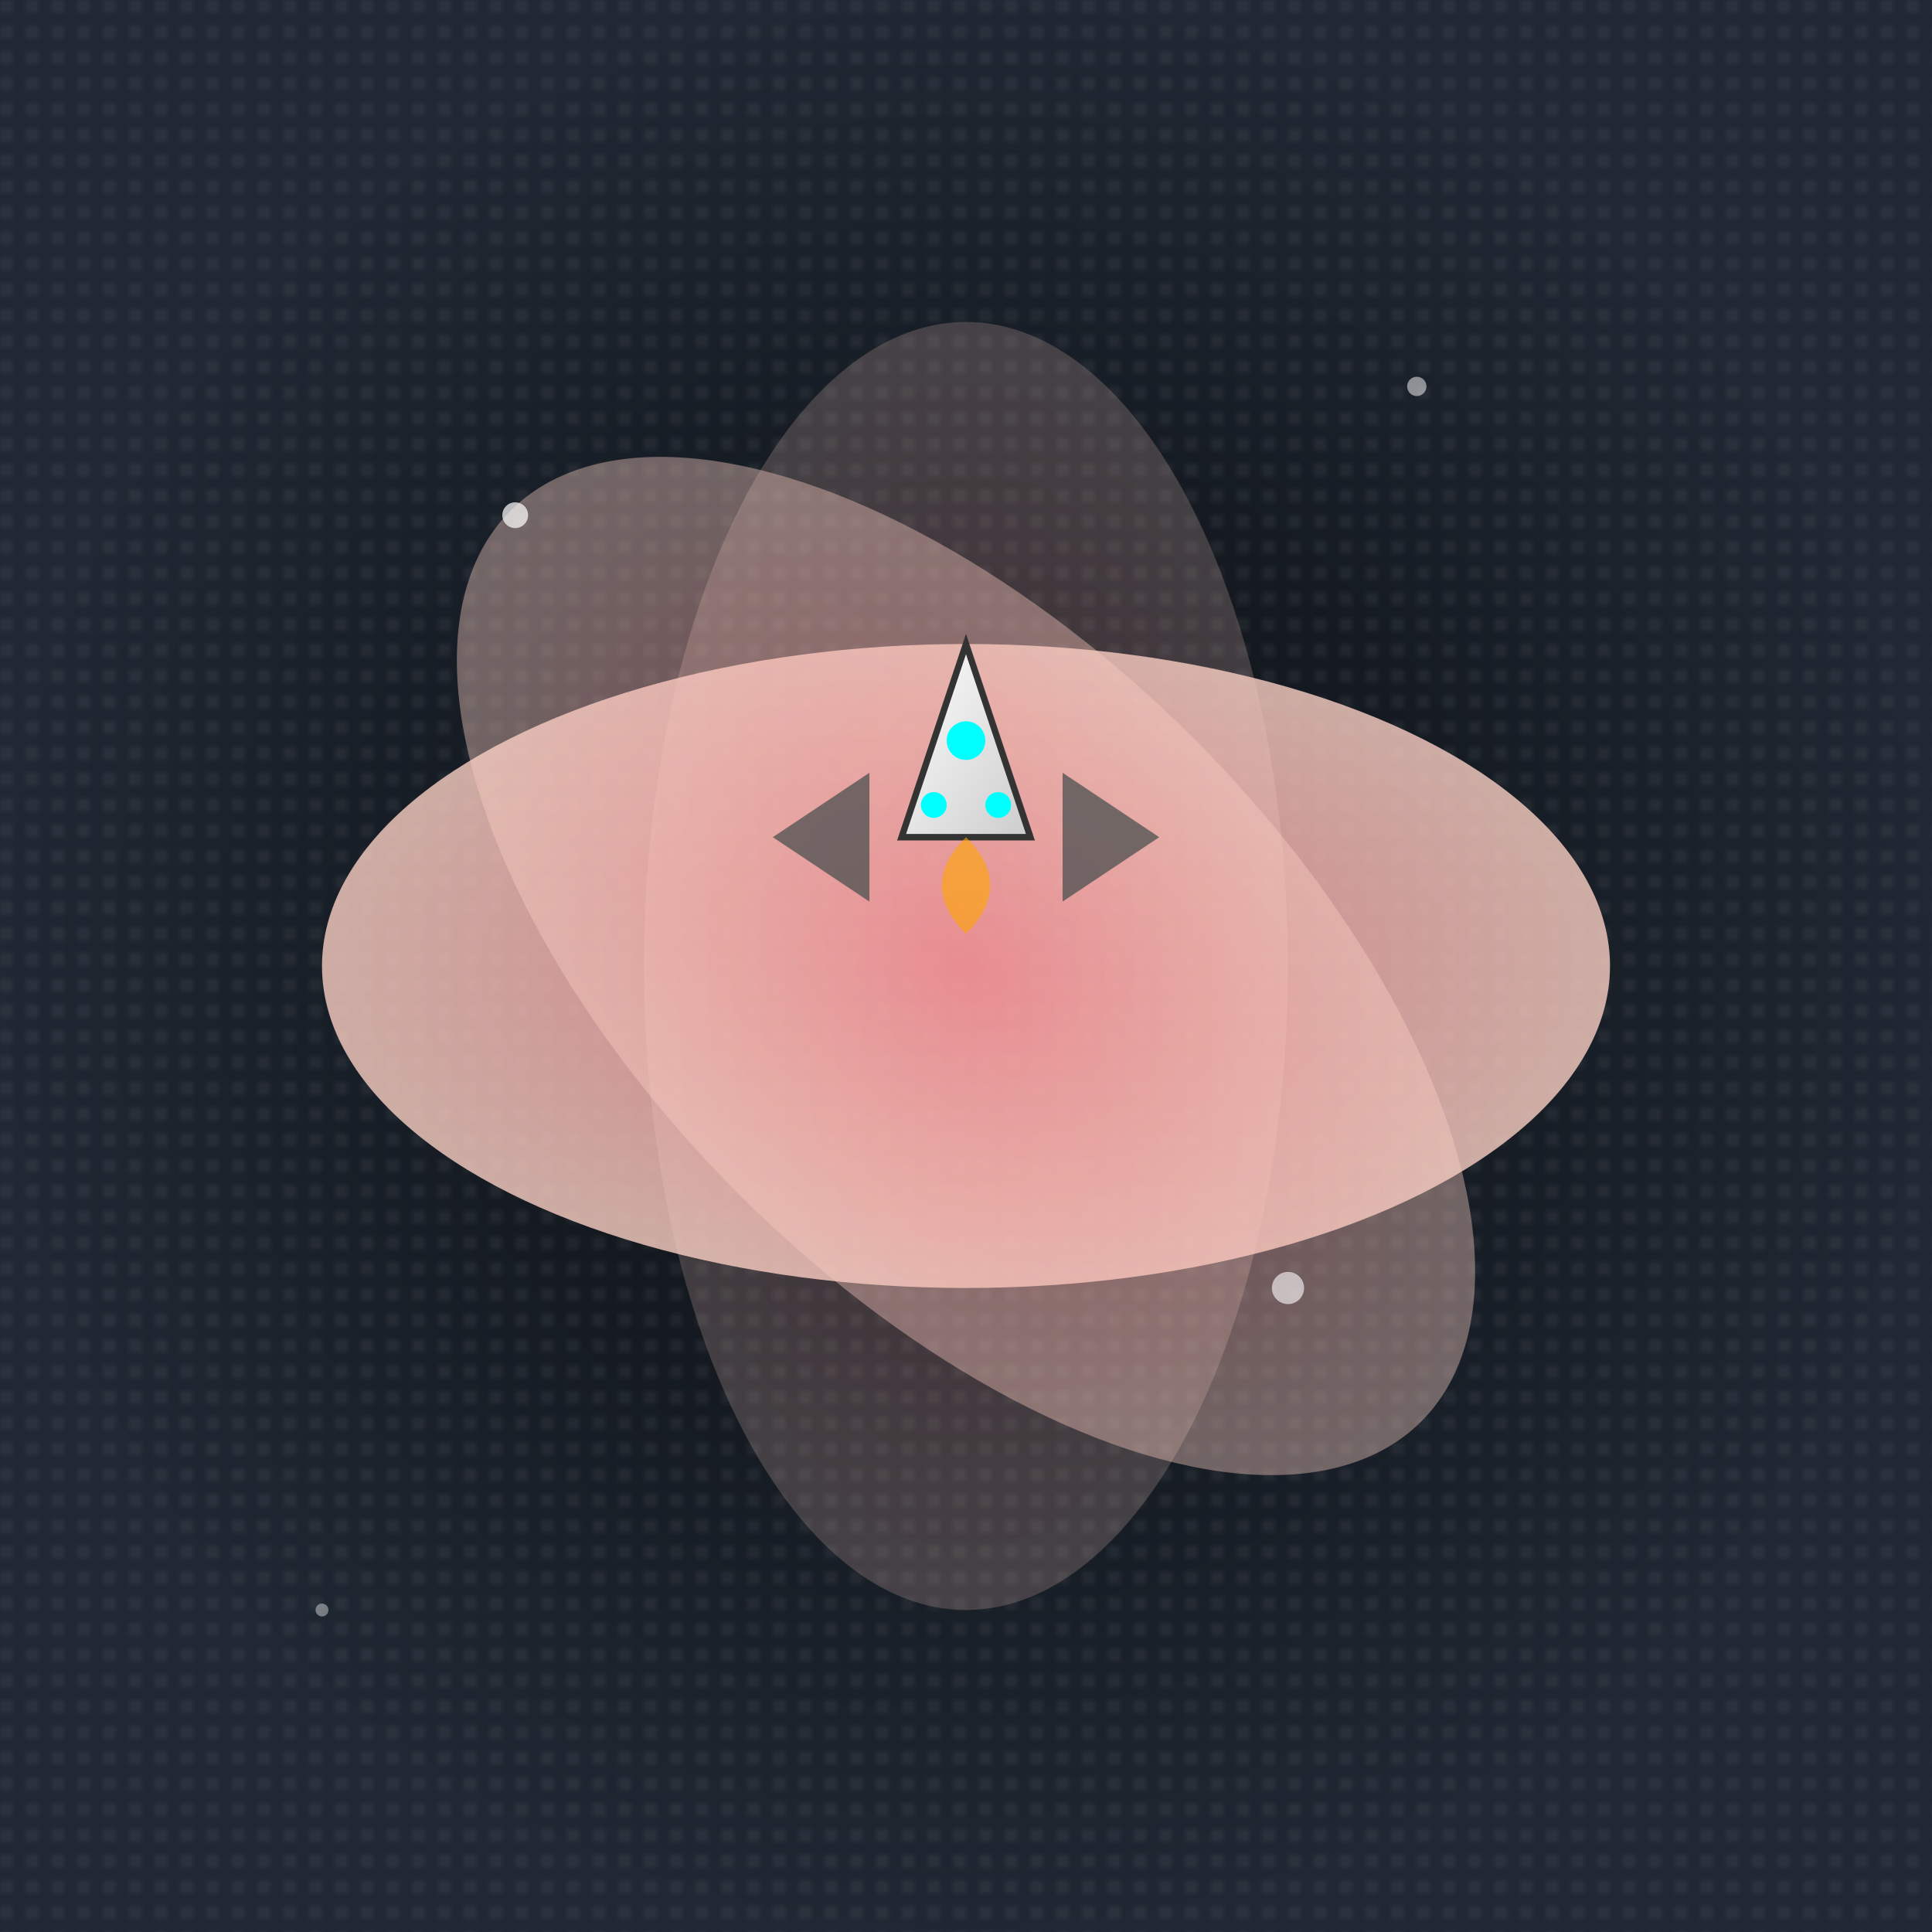 <svg width="300" height="300" viewBox="0 0 300 300" xmlns="http://www.w3.org/2000/svg">
  <defs>
    <radialGradient id="spaceGradient" cx="50%" cy="50%" r="50%" fx="50%" fy="50%">
      <stop offset="0%" style="stop-color: #0b0c10; stop-opacity:1" />
      <stop offset="100%" style="stop-color: #1f2833; stop-opacity:1" />
    </radialGradient>
    <radialGradient id="donutGradient" cx="50%" cy="50%" r="50%" fx="50%" fy="50%">
      <stop offset="0%" style="stop-color: #ff9a9e; stop-opacity:1" />
      <stop offset="100%" style="stop-color: #fad0c4; stop-opacity:1" />
    </radialGradient>
    <linearGradient id="shipGradient" x1="0%" y1="0%" x2="100%" y2="100%">
      <stop offset="0%" style="stop-color:#ffffff; stop-opacity:1" />
      <stop offset="100%" style="stop-color:#cccccc; stop-opacity:1" />
    </linearGradient>
    <filter id="glow">
      <feGaussianBlur stdDeviation="4" result="coloredBlur"/>
      <feMerge>
        <feMergeNode in="coloredBlur"/>
        <feMergeNode in="SourceGraphic"/>
      </feMerge>
    </filter>
    <pattern id="stars" patternUnits="userSpaceOnUse" width="4" height="4">
      <circle cx="1" cy="1" r="0.5" fill="#ffffff" />
    </pattern>
  </defs>
  <!-- Background Space -->
  <rect width="300" height="300" fill="url(#spaceGradient)" />
  <rect width="300" height="300" fill="url(#stars)" opacity="0.3"/>
  <!-- Jelly Donut -->
  <g filter="url(#glow)">
    <ellipse cx="150" cy="150" rx="100" ry="50" fill="url(#donutGradient)" opacity="0.8"/>
    <ellipse cx="150" cy="150" rx="100" ry="50" fill="url(#donutGradient)" opacity="0.4" transform="rotate(45 150 150)"/>
    <ellipse cx="150" cy="150" rx="100" ry="50" fill="url(#donutGradient)" opacity="0.2" transform="rotate(90 150 150)"/>
  </g>
  <!-- Spaceship -->
  <g transform="translate(150, 120)" filter="url(#glow)">
    <!-- Body -->
    <path d="M0,-20 L10,10 L-10,10 Z" fill="url(#shipGradient)" stroke="#333" stroke-width="1"/>
    <!-- Wings -->
    <polygon points="-15,0 -30,10 -15,20" fill="#555" opacity="0.8"/>
    <polygon points="15,0 30,10 15,20" fill="#555" opacity="0.8"/>
    <!-- Windows -->
    <circle cx="0" cy="-5" r="3" fill="#00ffff"/>
    <circle cx="5" cy="5" r="2" fill="#00ffff"/>
    <circle cx="-5" cy="5" r="2" fill="#00ffff"/>
    <!-- Exhaust Flames -->
    <path d="M0,10 C-5,15 -5,20 0,25 C5,20 5,15 0,10" fill="orange" opacity="0.6"/>
  </g>
  <!-- Space Debris -->
  <circle cx="80" cy="80" r="2" fill="#ffffff" opacity="0.7"/>
  <circle cx="220" cy="60" r="1.5" fill="#ffffff" opacity="0.5"/>
  <circle cx="200" cy="200" r="2.5" fill="#ffffff" opacity="0.6"/>
  <circle cx="50" cy="250" r="1" fill="#ffffff" opacity="0.4"/>
</svg>